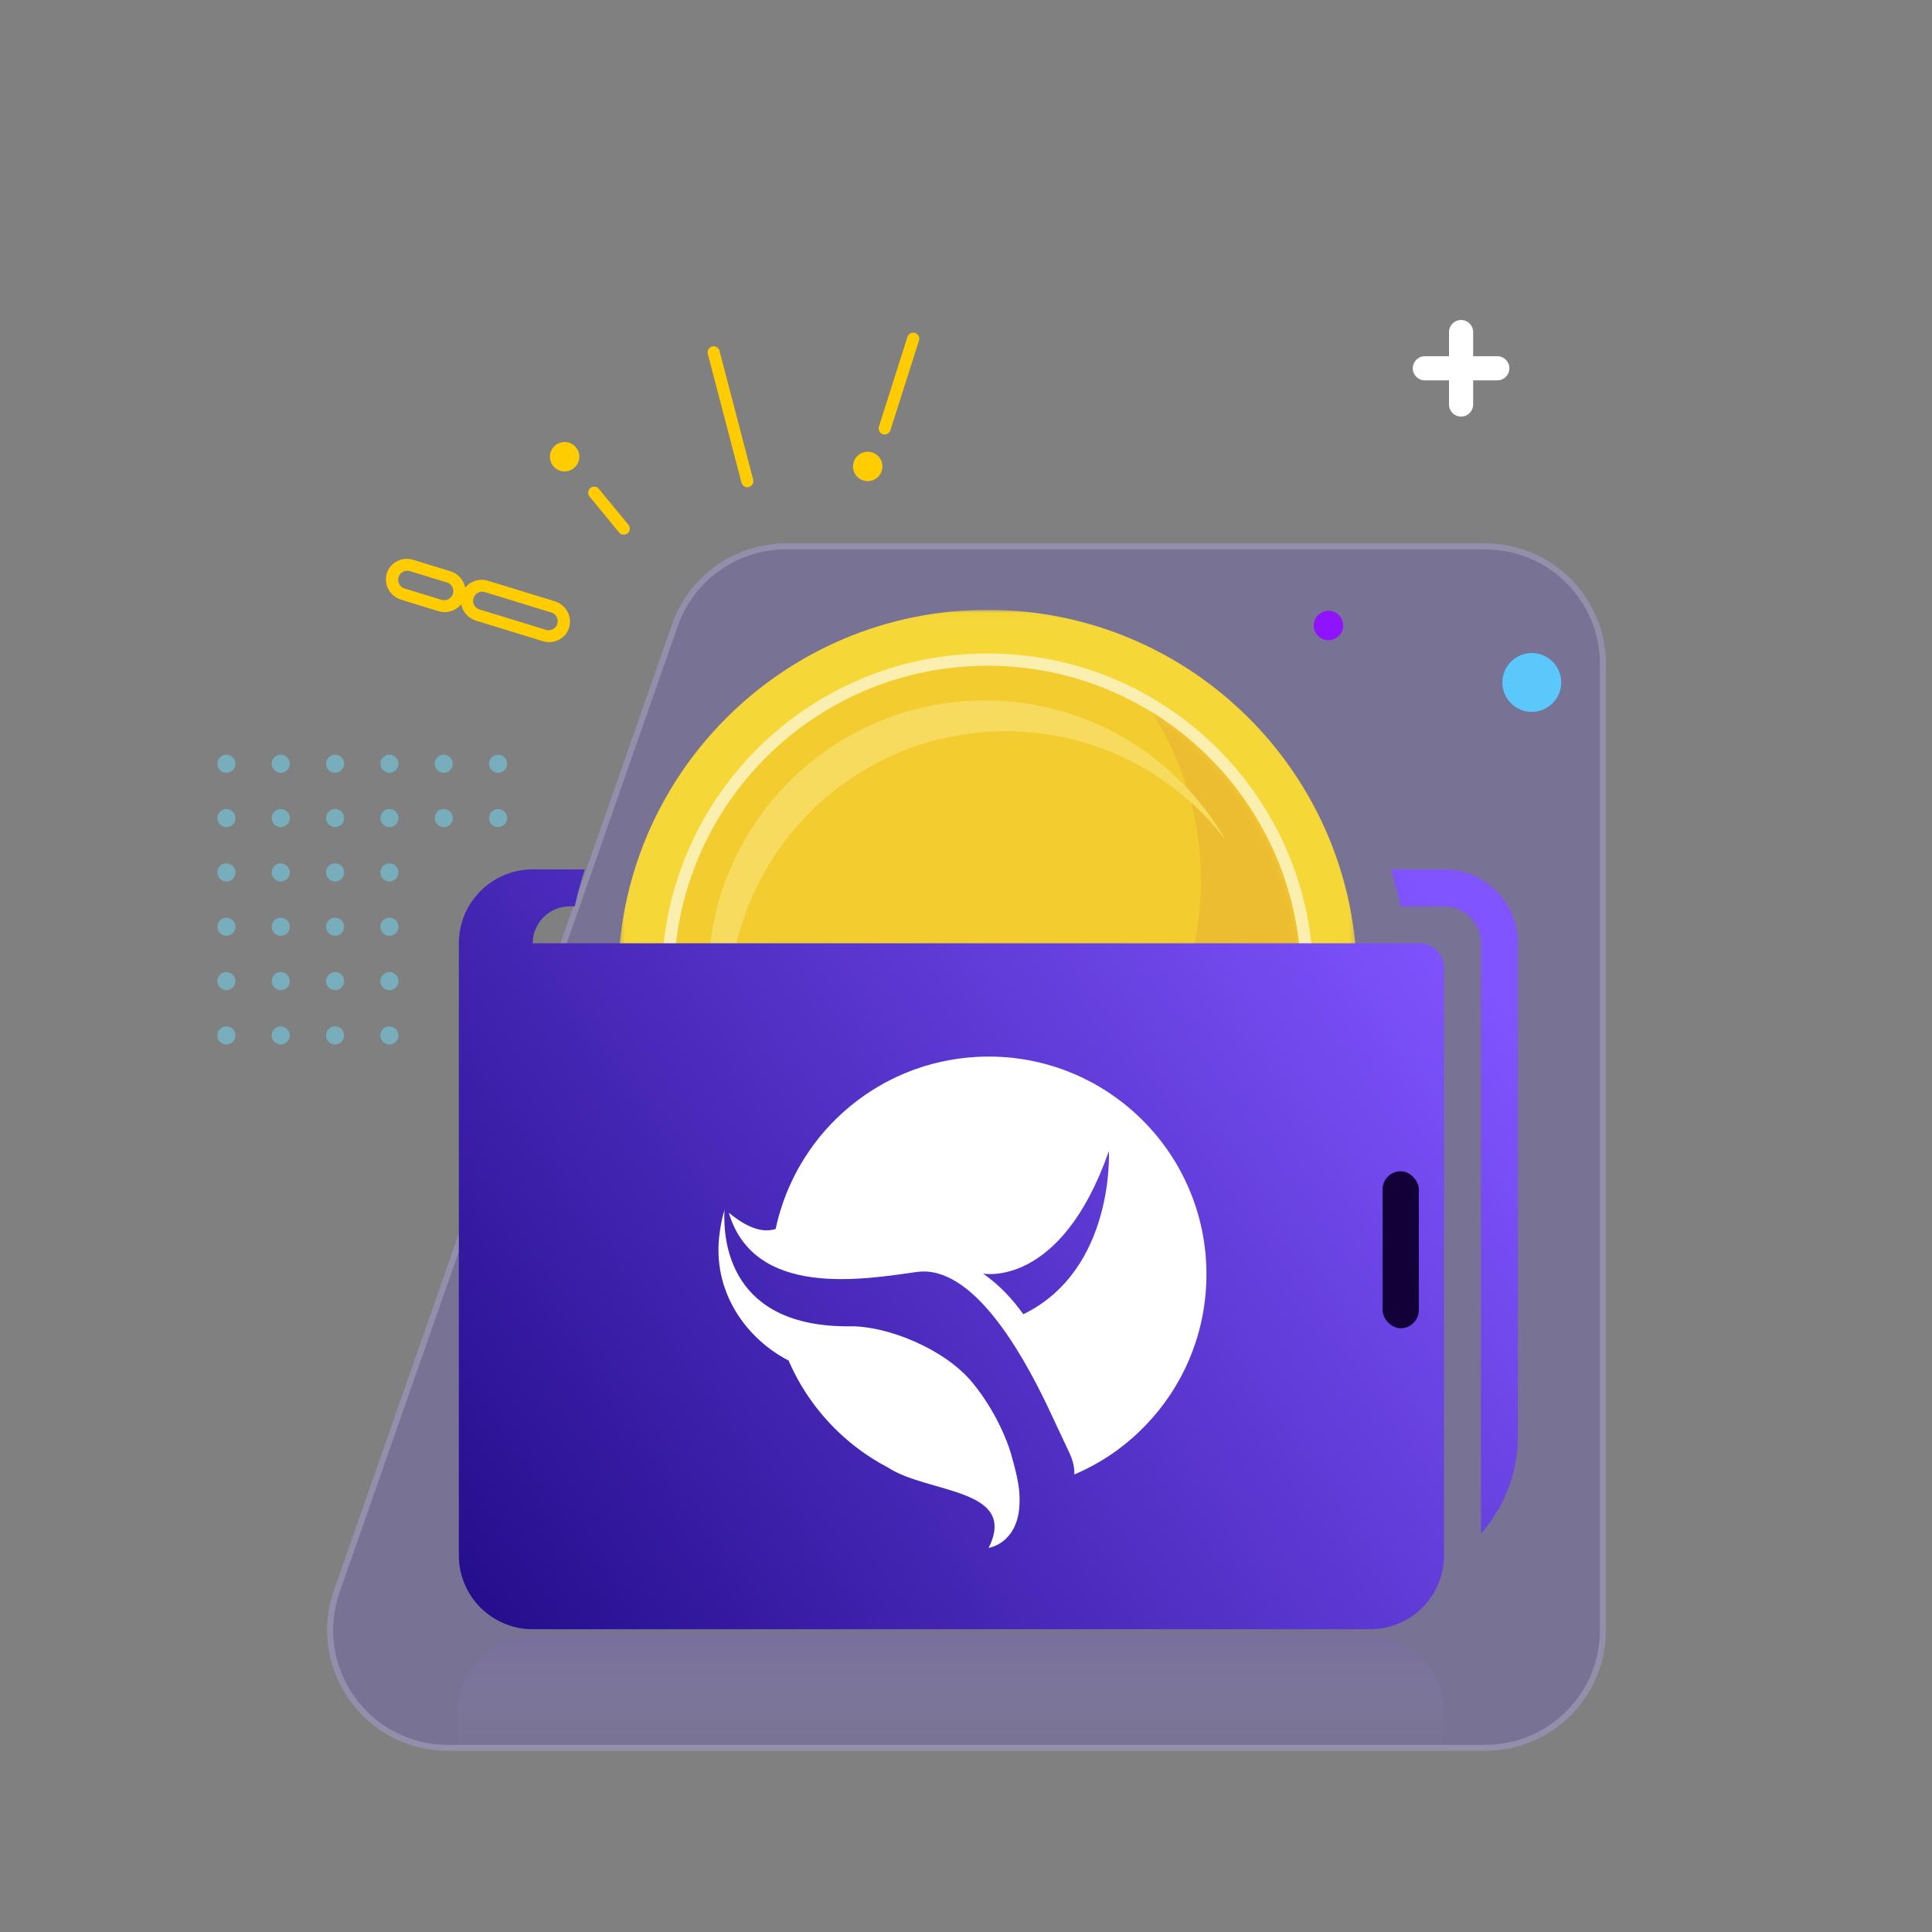 <svg width="320" height="320" viewBox="0 0 320 320" fill="none" xmlns="http://www.w3.org/2000/svg">
<rect x="0" y="0" width="320" height="320" fill="#808080" stroke="none"/>
<path d="M266 110C266 98.954 257.046 90 246 90H130.19C121.691 90 114.12 95.371 111.312 103.393L55.312 263.393C50.761 276.396 60.413 290 74.19 290H246C257.046 290 266 281.046 266 270V110Z" fill="#5C3DE6" fill-opacity="0.2"/>
<path d="M265.5 110C265.5 99.231 256.77 90.5 246 90.5H130.19C121.903 90.5 114.522 95.737 111.784 103.558L55.784 263.558C51.347 276.237 60.757 289.5 74.19 289.5H246C256.77 289.5 265.5 280.77 265.5 270V110Z" stroke="white" stroke-opacity="0.2"/>
<path opacity="0.1" fill-rule="evenodd" clip-rule="evenodd" d="M226.847 271.145C233.445 271.145 238.823 276.358 239.081 282.887L239.091 283.379V308.997H75.855V283.379C75.855 276.787 81.072 271.413 87.606 271.155L88.099 271.145H226.847Z" fill="url(#paint0_linear_274_6882)"/>
<mask id="mask0_274_6882" style="mask-type:luminance" maskUnits="userSpaceOnUse" x="102" y="101" width="123" height="123">
<path fill-rule="evenodd" clip-rule="evenodd" d="M102.371 101.008H224.756V223.393H102.371V101.008Z" fill="white"/>
</mask>
<g mask="url(#mask0_274_6882)">
<path fill-rule="evenodd" clip-rule="evenodd" d="M102.371 162.2C102.371 128.405 129.768 101.008 163.563 101.008C197.359 101.008 224.756 128.405 224.756 162.2C224.756 195.996 197.359 223.393 163.563 223.393C129.768 223.393 102.371 195.996 102.371 162.2Z" fill="#F6D738"/>
</g>
<path opacity="0.6" fill-rule="evenodd" clip-rule="evenodd" d="M109.599 162.2C109.599 132.396 133.76 108.235 163.564 108.235C193.368 108.235 217.529 132.396 217.529 162.2C217.529 192.004 193.368 216.165 163.564 216.165C133.76 216.165 109.599 192.004 109.599 162.2Z" fill="white"/>
<path fill-rule="evenodd" clip-rule="evenodd" d="M111.63 162.2C111.63 133.519 134.882 110.267 163.564 110.267C192.246 110.267 215.497 133.519 215.497 162.2C215.497 190.882 192.246 214.134 163.564 214.134C134.882 214.134 111.63 190.882 111.63 162.2Z" fill="#F3CC30"/>
<mask id="mask1_274_6882" style="mask-type:luminance" maskUnits="userSpaceOnUse" x="111" y="110" width="105" height="105">
<path fill-rule="evenodd" clip-rule="evenodd" d="M111.63 162.2C111.63 133.519 134.882 110.267 163.564 110.267C192.246 110.267 215.497 133.519 215.497 162.2C215.497 190.882 192.246 214.134 163.564 214.134C134.882 214.134 111.63 190.882 111.63 162.2Z" fill="white"/>
</mask>
<g mask="url(#mask1_274_6882)">
<path fill-rule="evenodd" clip-rule="evenodd" d="M190.734 117.875C195.906 125.949 198.905 135.549 198.905 145.849C198.905 174.531 175.653 197.782 146.972 197.782C137.01 197.782 127.705 194.975 119.801 190.113C129.031 204.522 145.181 214.072 163.563 214.072C192.245 214.072 215.496 190.821 215.496 162.139C215.496 143.419 205.59 127.014 190.734 117.875Z" fill="#EDBD31"/>
<path fill-rule="evenodd" clip-rule="evenodd" d="M120.728 166.952C120.728 141.634 141.253 121.109 166.571 121.109C181.37 121.109 194.529 128.123 202.911 139.006C194.995 125.264 180.157 116.012 163.159 116.012C137.84 116.012 117.315 136.537 117.315 161.855C117.315 172.375 120.861 182.065 126.819 189.801C122.945 183.074 120.728 175.272 120.728 166.952Z" fill="#F7DB5E"/>
</g>
<path fill-rule="evenodd" clip-rule="evenodd" d="M96.852 144C96.212 146.002 95.659 148.043 95.198 150.119H94.359C91.01 150.119 88.293 152.804 88.239 156.137L88.238 156.238H235.1C237.353 156.238 239.179 158.063 239.179 160.32V198.869V227.426V257.613C239.179 264.372 233.7 269.852 226.939 269.852H88.239C81.48 269.852 75.999 264.372 75.999 257.613V250.066V156.239C75.999 156.239 75.999 156.239 75.999 156.238C76 149.547 81.369 144.11 88.036 144.002L88.239 144H96.852ZM239.178 150.119H232.015C231.554 148.043 231.002 146.002 230.361 144H239.178C245.87 144 251.308 149.369 251.416 156.037L251.418 156.239V237.828C251.418 243.974 249.153 249.59 245.412 253.889L245.298 254.019V156.238C245.298 152.893 242.613 150.174 239.279 150.12L239.178 150.119Z" fill="url(#paint1_linear_274_6882)"/>
<path d="M163.753 175C163.169 175 162.585 175.016 162.009 175.043C161.819 175.051 161.63 175.067 161.441 175.083C161.054 175.106 160.663 175.134 160.28 175.17C160.059 175.189 159.842 175.217 159.621 175.241C159.27 175.28 158.919 175.324 158.572 175.375C158.343 175.406 158.118 175.442 157.889 175.481C157.55 175.537 157.214 175.596 156.879 175.663C156.654 175.706 156.429 175.75 156.204 175.797C155.865 175.868 155.525 175.951 155.19 176.03C154.981 176.081 154.768 176.129 154.558 176.184C154.188 176.282 153.824 176.389 153.461 176.496C153.288 176.547 153.118 176.594 152.945 176.645C152.42 176.811 151.903 176.985 151.39 177.17C151.256 177.218 151.125 177.273 150.991 177.324C150.608 177.47 150.229 177.616 149.851 177.774C149.645 177.861 149.44 177.956 149.235 178.042C148.939 178.173 148.643 178.303 148.351 178.441C148.13 178.548 147.909 178.658 147.688 178.765C147.42 178.899 147.151 179.037 146.883 179.175C146.658 179.293 146.437 179.416 146.216 179.538C145.96 179.68 145.707 179.826 145.455 179.976C145.234 180.106 145.013 180.237 144.792 180.375C144.547 180.525 144.306 180.682 144.066 180.84C143.849 180.982 143.628 181.12 143.414 181.27C143.174 181.432 142.941 181.606 142.708 181.776C142.503 181.926 142.294 182.068 142.089 182.221C141.682 182.525 141.283 182.841 140.893 183.161C140.668 183.346 140.451 183.536 140.23 183.725C140.044 183.887 139.855 184.045 139.669 184.21C139.445 184.412 139.227 184.617 139.01 184.822C138.837 184.984 138.667 185.146 138.497 185.311C138.28 185.524 138.067 185.741 137.854 185.962C137.696 186.128 137.535 186.294 137.381 186.46C137.168 186.689 136.958 186.917 136.749 187.15C136.603 187.312 136.465 187.478 136.323 187.644C136.114 187.888 135.905 188.137 135.7 188.385C135.577 188.539 135.455 188.693 135.337 188.851C135.123 189.123 134.91 189.392 134.709 189.668C134.638 189.763 134.571 189.861 134.504 189.96C133.75 191.002 133.052 192.087 132.412 193.208C132.337 193.338 132.262 193.464 132.191 193.594C132.014 193.91 131.848 194.234 131.682 194.557C131.603 194.711 131.521 194.865 131.446 195.023C131.288 195.343 131.134 195.666 130.984 195.99C130.909 196.152 130.834 196.313 130.763 196.479C130.617 196.811 130.475 197.142 130.337 197.474C130.274 197.631 130.21 197.789 130.151 197.947C130.013 198.294 129.879 198.646 129.757 198.997C129.709 199.127 129.67 199.257 129.626 199.383C129.165 200.729 128.778 202.11 128.478 203.527C128.474 203.535 128.474 203.547 128.47 203.555C126.525 204.182 124.054 203.622 120.712 200.859C120.712 200.859 120.716 200.875 120.72 200.891C124.958 215.046 142.953 211.921 151.867 210.678C160.951 209.411 169.116 223.771 173.413 232.737C173.548 233.017 176.969 240.298 177.095 240.57C177.766 241.995 178.003 243.198 177.94 244.22C180.457 243.143 182.837 241.805 185.023 240.207C185.043 240.191 185.063 240.179 185.082 240.164C185.441 239.899 185.793 239.627 186.14 239.351C186.223 239.284 186.31 239.22 186.393 239.153C186.708 238.901 187.016 238.636 187.324 238.372C187.434 238.277 187.549 238.183 187.655 238.084C187.939 237.831 188.22 237.575 188.5 237.31C188.626 237.192 188.748 237.074 188.871 236.955C189.131 236.703 189.392 236.442 189.644 236.182C189.774 236.048 189.901 235.913 190.031 235.775C190.276 235.519 190.512 235.254 190.749 234.99C190.879 234.844 191.01 234.694 191.136 234.544C191.361 234.28 191.586 234.015 191.807 233.747C191.933 233.589 192.059 233.427 192.186 233.266C192.399 232.997 192.608 232.725 192.813 232.449C192.935 232.283 193.054 232.113 193.172 231.944C193.369 231.663 193.571 231.387 193.76 231.103C193.871 230.941 193.973 230.772 194.08 230.606C194.47 230.002 194.845 229.386 195.196 228.755C195.275 228.613 195.362 228.479 195.437 228.337C195.571 228.088 195.698 227.836 195.828 227.587C195.954 227.338 196.084 227.094 196.207 226.845C196.325 226.6 196.436 226.352 196.55 226.103C196.672 225.839 196.795 225.578 196.909 225.31C197.016 225.065 197.114 224.817 197.213 224.568C197.323 224.292 197.434 224.016 197.541 223.736C197.635 223.487 197.722 223.238 197.809 222.986C197.907 222.702 198.006 222.414 198.101 222.125C198.18 221.877 198.259 221.624 198.334 221.372C198.421 221.076 198.507 220.78 198.586 220.48C198.653 220.231 198.72 219.979 198.78 219.726C198.855 219.418 198.926 219.111 198.993 218.799C199.048 218.55 199.103 218.298 199.151 218.049C199.214 217.725 199.269 217.402 199.324 217.078C199.364 216.834 199.407 216.589 199.443 216.34C199.494 215.997 199.533 215.65 199.573 215.306C199.6 215.074 199.632 214.841 199.656 214.608C199.695 214.225 199.719 213.834 199.742 213.448C199.754 213.247 199.774 213.049 199.782 212.848C199.81 212.268 199.825 211.684 199.825 211.092C199.825 211.084 199.825 211.076 199.825 211.068C199.829 191.152 183.678 175 163.753 175ZM169.495 217.682C167.624 215.062 165.45 212.769 162.826 210.946C162.826 210.946 175.69 213.467 183.666 190.643C183.666 190.643 184.696 210.263 169.495 217.682Z" fill="white"/>
<path d="M168.812 249.843C168.832 249.701 168.832 249.555 168.844 249.409C168.895 248.632 168.891 247.784 168.801 246.825C168.587 244.895 168.047 242.89 167.463 240.822C166.859 238.684 164.878 233.652 161.082 229.027C156.398 223.321 146.852 219.612 140.869 219.679C120.827 219.896 119.741 205.571 119.994 200.437C119.619 201.613 119.394 202.86 119.22 204.06C117.749 214.071 123.865 221.9 130.613 225.345C130.613 225.349 130.617 225.353 130.617 225.357C131.209 226.734 131.888 228.06 132.641 229.343C132.677 229.402 132.709 229.465 132.744 229.524C132.957 229.884 133.182 230.235 133.407 230.586C133.474 230.689 133.537 230.791 133.604 230.894C133.825 231.229 134.054 231.561 134.287 231.888C134.362 231.995 134.437 232.101 134.516 232.208C134.753 232.535 134.993 232.855 135.242 233.175C135.317 233.273 135.392 233.368 135.471 233.463C135.731 233.79 135.992 234.11 136.264 234.43C136.323 234.501 136.386 234.572 136.446 234.639C136.738 234.978 137.034 235.314 137.341 235.641C137.357 235.657 137.373 235.673 137.385 235.688C139.468 237.922 141.832 239.883 144.421 241.533C144.433 241.541 144.449 241.549 144.46 241.56C144.883 241.829 145.309 242.085 145.739 242.334C145.759 242.346 145.778 242.357 145.798 242.369C146.236 242.622 146.678 242.863 147.124 243.095C153.758 247.409 168.674 246.454 163.753 256.374C163.753 256.374 168.22 255.771 168.816 249.847C168.816 249.843 168.812 249.843 168.812 249.843Z" fill="white"/>
<rect x="229" y="194" width="6" height="26" rx="3" fill="#120038"/>
<path d="M80.571 97.131L80.845 96.196L80.571 97.131ZM77.446 98.763L76.469 98.454L77.446 98.763ZM91.599 100.517L91.872 99.582L91.599 100.517ZM93.289 103.627L92.311 103.318L93.289 103.627ZM90.164 105.258L89.891 106.193L90.164 105.258ZM79.136 101.872L78.863 102.807L79.136 101.872ZM68.163 93.659L68.437 92.724L68.163 93.659ZM74.304 95.545L74.031 96.48L74.304 95.545ZM72.87 100.286L73.143 99.351L72.87 100.286ZM66.728 98.401L67.002 97.466L67.002 97.466L66.728 98.401ZM80.845 96.196C78.946 95.613 77.011 96.662 76.469 98.454L78.424 99.071C78.674 98.244 79.537 97.832 80.297 98.066L80.845 96.196ZM91.872 99.582L80.845 96.196L80.297 98.066L91.325 101.452L91.872 99.582ZM94.266 103.935C94.81 102.139 93.778 100.167 91.872 99.582L91.325 101.452C92.078 101.683 92.56 102.496 92.311 103.318L94.266 103.935ZM89.891 106.193C91.789 106.776 93.725 105.727 94.266 103.935L92.311 103.318C92.061 104.145 91.198 104.557 90.438 104.323L89.891 106.193ZM78.863 102.807L89.891 106.193L90.438 104.323L79.41 100.937L78.863 102.807ZM76.469 98.454C75.925 100.25 76.957 102.222 78.863 102.807L79.41 100.937C78.657 100.706 78.175 99.893 78.424 99.071L76.469 98.454ZM68.437 92.724C66.538 92.141 64.603 93.191 64.061 94.982L66.016 95.6C66.266 94.772 67.129 94.361 67.889 94.594L68.437 92.724ZM74.578 94.61L68.437 92.724L67.889 94.594L74.031 96.48L74.578 94.61ZM76.972 98.963C77.515 97.167 76.484 95.195 74.578 94.61L74.031 96.48C74.784 96.711 75.266 97.524 75.017 98.346L76.972 98.963ZM72.596 101.221C74.495 101.804 76.43 100.755 76.972 98.963L75.017 98.346C74.766 99.173 73.904 99.585 73.143 99.351L72.596 101.221ZM66.455 99.336L72.596 101.221L73.143 99.351L67.002 97.466L66.455 99.336ZM64.061 94.982C63.517 96.779 64.549 98.751 66.455 99.336L67.002 97.466C66.249 97.234 65.767 96.422 66.016 95.6L64.061 94.982Z" fill="#FFCC00"/>
<path d="M98.415 81.602L103.309 87.552" stroke="#FFCC00" stroke-width="2" stroke-linecap="round"/>
<path d="M118.198 58.35L123.782 79.694" stroke="#FFCC00" stroke-width="2" stroke-linecap="round"/>
<path d="M151.26 56.098L146.527 70.963" stroke="#FFCC00" stroke-width="2" stroke-linecap="round"/>
<circle cx="93.522" cy="75.651" r="2.436" transform="rotate(-21 93.522 75.651)" fill="#FFCC00"/>
<circle cx="143.724" cy="77.259" r="2.436" transform="rotate(-21 143.724 77.259)" fill="#FFCC00"/>
<circle cx="253.71" cy="113.036" r="4.873" fill="#5AC8FA"/>
<circle cx="220.036" cy="103.6" r="2.436" fill="#9013FE"/>
<path fill-rule="evenodd" clip-rule="evenodd" d="M242 53C240.895 53 240 53.895 240 55V59H236C234.895 59 234 59.895 234 61C234 62.105 234.895 63 236 63H240V67C240 68.105 240.895 69 242 69C243.105 69 244 68.105 244 67V63H248C249.105 63 250 62.105 250 61C250 59.895 249.105 59 248 59H244V55C244 53.895 243.105 53 242 53Z" fill="white"/>
<path opacity="0.5" fill-rule="evenodd" clip-rule="evenodd" d="M37.5 170C38.328 170 39 170.672 39 171.5C39 172.328 38.328 173 37.5 173C36.672 173 36 172.328 36 171.5C36 170.672 36.672 170 37.5 170ZM48 171.5C48 170.672 47.328 170 46.5 170C45.672 170 45 170.672 45 171.5C45 172.328 45.672 173 46.5 173C47.328 173 48 172.328 48 171.5ZM48 162.5C48 161.672 47.328 161 46.5 161C45.672 161 45 161.672 45 162.5C45 163.328 45.672 164 46.5 164C47.328 164 48 163.328 48 162.5ZM46.5 152C47.328 152 48 152.672 48 153.5C48 154.328 47.328 155 46.5 155C45.672 155 45 154.328 45 153.5C45 152.672 45.672 152 46.5 152ZM48 144.5C48 143.672 47.328 143 46.5 143C45.672 143 45 143.672 45 144.5C45 145.328 45.672 146 46.5 146C47.328 146 48 145.328 48 144.5ZM46.5 134C47.328 134 48 134.672 48 135.5C48 136.328 47.328 137 46.5 137C45.672 137 45 136.328 45 135.5C45 134.672 45.672 134 46.5 134ZM48 126.5C48 125.672 47.328 125 46.5 125C45.672 125 45 125.672 45 126.5C45 127.328 45.672 128 46.5 128C47.328 128 48 127.328 48 126.5ZM55.5 170C56.328 170 57 170.672 57 171.5C57 172.328 56.328 173 55.5 173C54.672 173 54 172.328 54 171.5C54 170.672 54.672 170 55.5 170ZM55.5 161C56.328 161 57 161.672 57 162.5C57 163.328 56.328 164 55.5 164C54.672 164 54 163.328 54 162.5C54 161.672 54.672 161 55.5 161ZM57 153.5C57 152.672 56.328 152 55.5 152C54.672 152 54 152.672 54 153.5C54 154.328 54.672 155 55.5 155C56.328 155 57 154.328 57 153.5ZM55.5 143C56.328 143 57 143.672 57 144.5C57 145.328 56.328 146 55.5 146C54.672 146 54 145.328 54 144.5C54 143.672 54.672 143 55.5 143ZM57 135.5C57 134.672 56.328 134 55.5 134C54.672 134 54 134.672 54 135.5C54 136.328 54.672 137 55.5 137C56.328 137 57 136.328 57 135.5ZM55.5 125C56.328 125 57 125.672 57 126.5C57 127.328 56.328 128 55.5 128C54.672 128 54 127.328 54 126.5C54 125.672 54.672 125 55.5 125ZM37.5 161C38.328 161 39 161.672 39 162.5C39 163.328 38.328 164 37.5 164C36.672 164 36 163.328 36 162.5C36 161.672 36.672 161 37.5 161ZM64.5 170C65.328 170 66 170.672 66 171.5C66 172.328 65.328 173 64.5 173C63.672 173 63 172.328 63 171.5C63 170.672 63.672 170 64.5 170ZM64.5 161C65.328 161 66 161.672 66 162.5C66 163.328 65.328 164 64.5 164C63.672 164 63 163.328 63 162.5C63 161.672 63.672 161 64.5 161ZM66 153.5C66 152.672 65.328 152 64.5 152C63.672 152 63 152.672 63 153.5C63 154.328 63.672 155 64.5 155C65.328 155 66 154.328 66 153.5ZM64.5 143C65.328 143 66 143.672 66 144.5C66 145.328 65.328 146 64.5 146C63.672 146 63 145.328 63 144.5C63 143.672 63.672 143 64.5 143ZM66 135.5C66 134.672 65.328 134 64.5 134C63.672 134 63 134.672 63 135.5C63 136.328 63.672 137 64.5 137C65.328 137 66 136.328 66 135.5ZM64.5 125C65.328 125 66 125.672 66 126.5C66 127.328 65.328 128 64.5 128C63.672 128 63 127.328 63 126.5C63 125.672 63.672 125 64.5 125ZM37.5 152C38.328 152 39 152.672 39 153.5C39 154.328 38.328 155 37.5 155C36.672 155 36 154.328 36 153.5C36 152.672 36.672 152 37.5 152ZM73.5 134C74.328 134 75 134.672 75 135.5C75 136.328 74.328 137 73.5 137C72.672 137 72 136.328 72 135.5C72 134.672 72.672 134 73.5 134ZM73.5 125C74.328 125 75 125.672 75 126.5C75 127.328 74.328 128 73.5 128C72.672 128 72 127.328 72 126.5C72 125.672 72.672 125 73.5 125ZM37.5 143C38.328 143 39 143.672 39 144.5C39 145.328 38.328 146 37.5 146C36.672 146 36 145.328 36 144.5C36 143.672 36.672 143 37.5 143ZM82.5 134C83.328 134 84 134.672 84 135.5C84 136.328 83.328 137 82.5 137C81.672 137 81 136.328 81 135.5C81 134.672 81.672 134 82.5 134ZM82.5 125C83.328 125 84 125.672 84 126.5C84 127.328 83.328 128 82.5 128C81.672 128 81 127.328 81 126.5C81 125.672 81.672 125 82.5 125ZM37.5 134C38.328 134 39 134.672 39 135.5C39 136.328 38.328 137 37.5 137C36.672 137 36 136.328 36 135.5C36 134.672 36.672 134 37.5 134ZM39 126.5C39 125.672 38.328 125 37.5 125C36.672 125 36 125.672 36 126.5C36 127.328 36.672 128 37.5 128C38.328 128 39 127.328 39 126.5Z" fill="#70DBF9"/>
<defs>
<linearGradient id="paint0_linear_274_6882" x1="75.855" y1="271.145" x2="75.855" y2="308.997" gradientUnits="userSpaceOnUse">
<stop stop-color="#8054FF"/>
<stop offset="0.472" stop-color="white" stop-opacity="0.01"/>
</linearGradient>
<linearGradient id="paint1_linear_274_6882" x1="241" y1="154" x2="75.999" y2="270" gradientUnits="userSpaceOnUse">
<stop stop-color="#8054FF"/>
<stop offset="1" stop-color="#230C8A"/>
</linearGradient>
</defs>
</svg>
